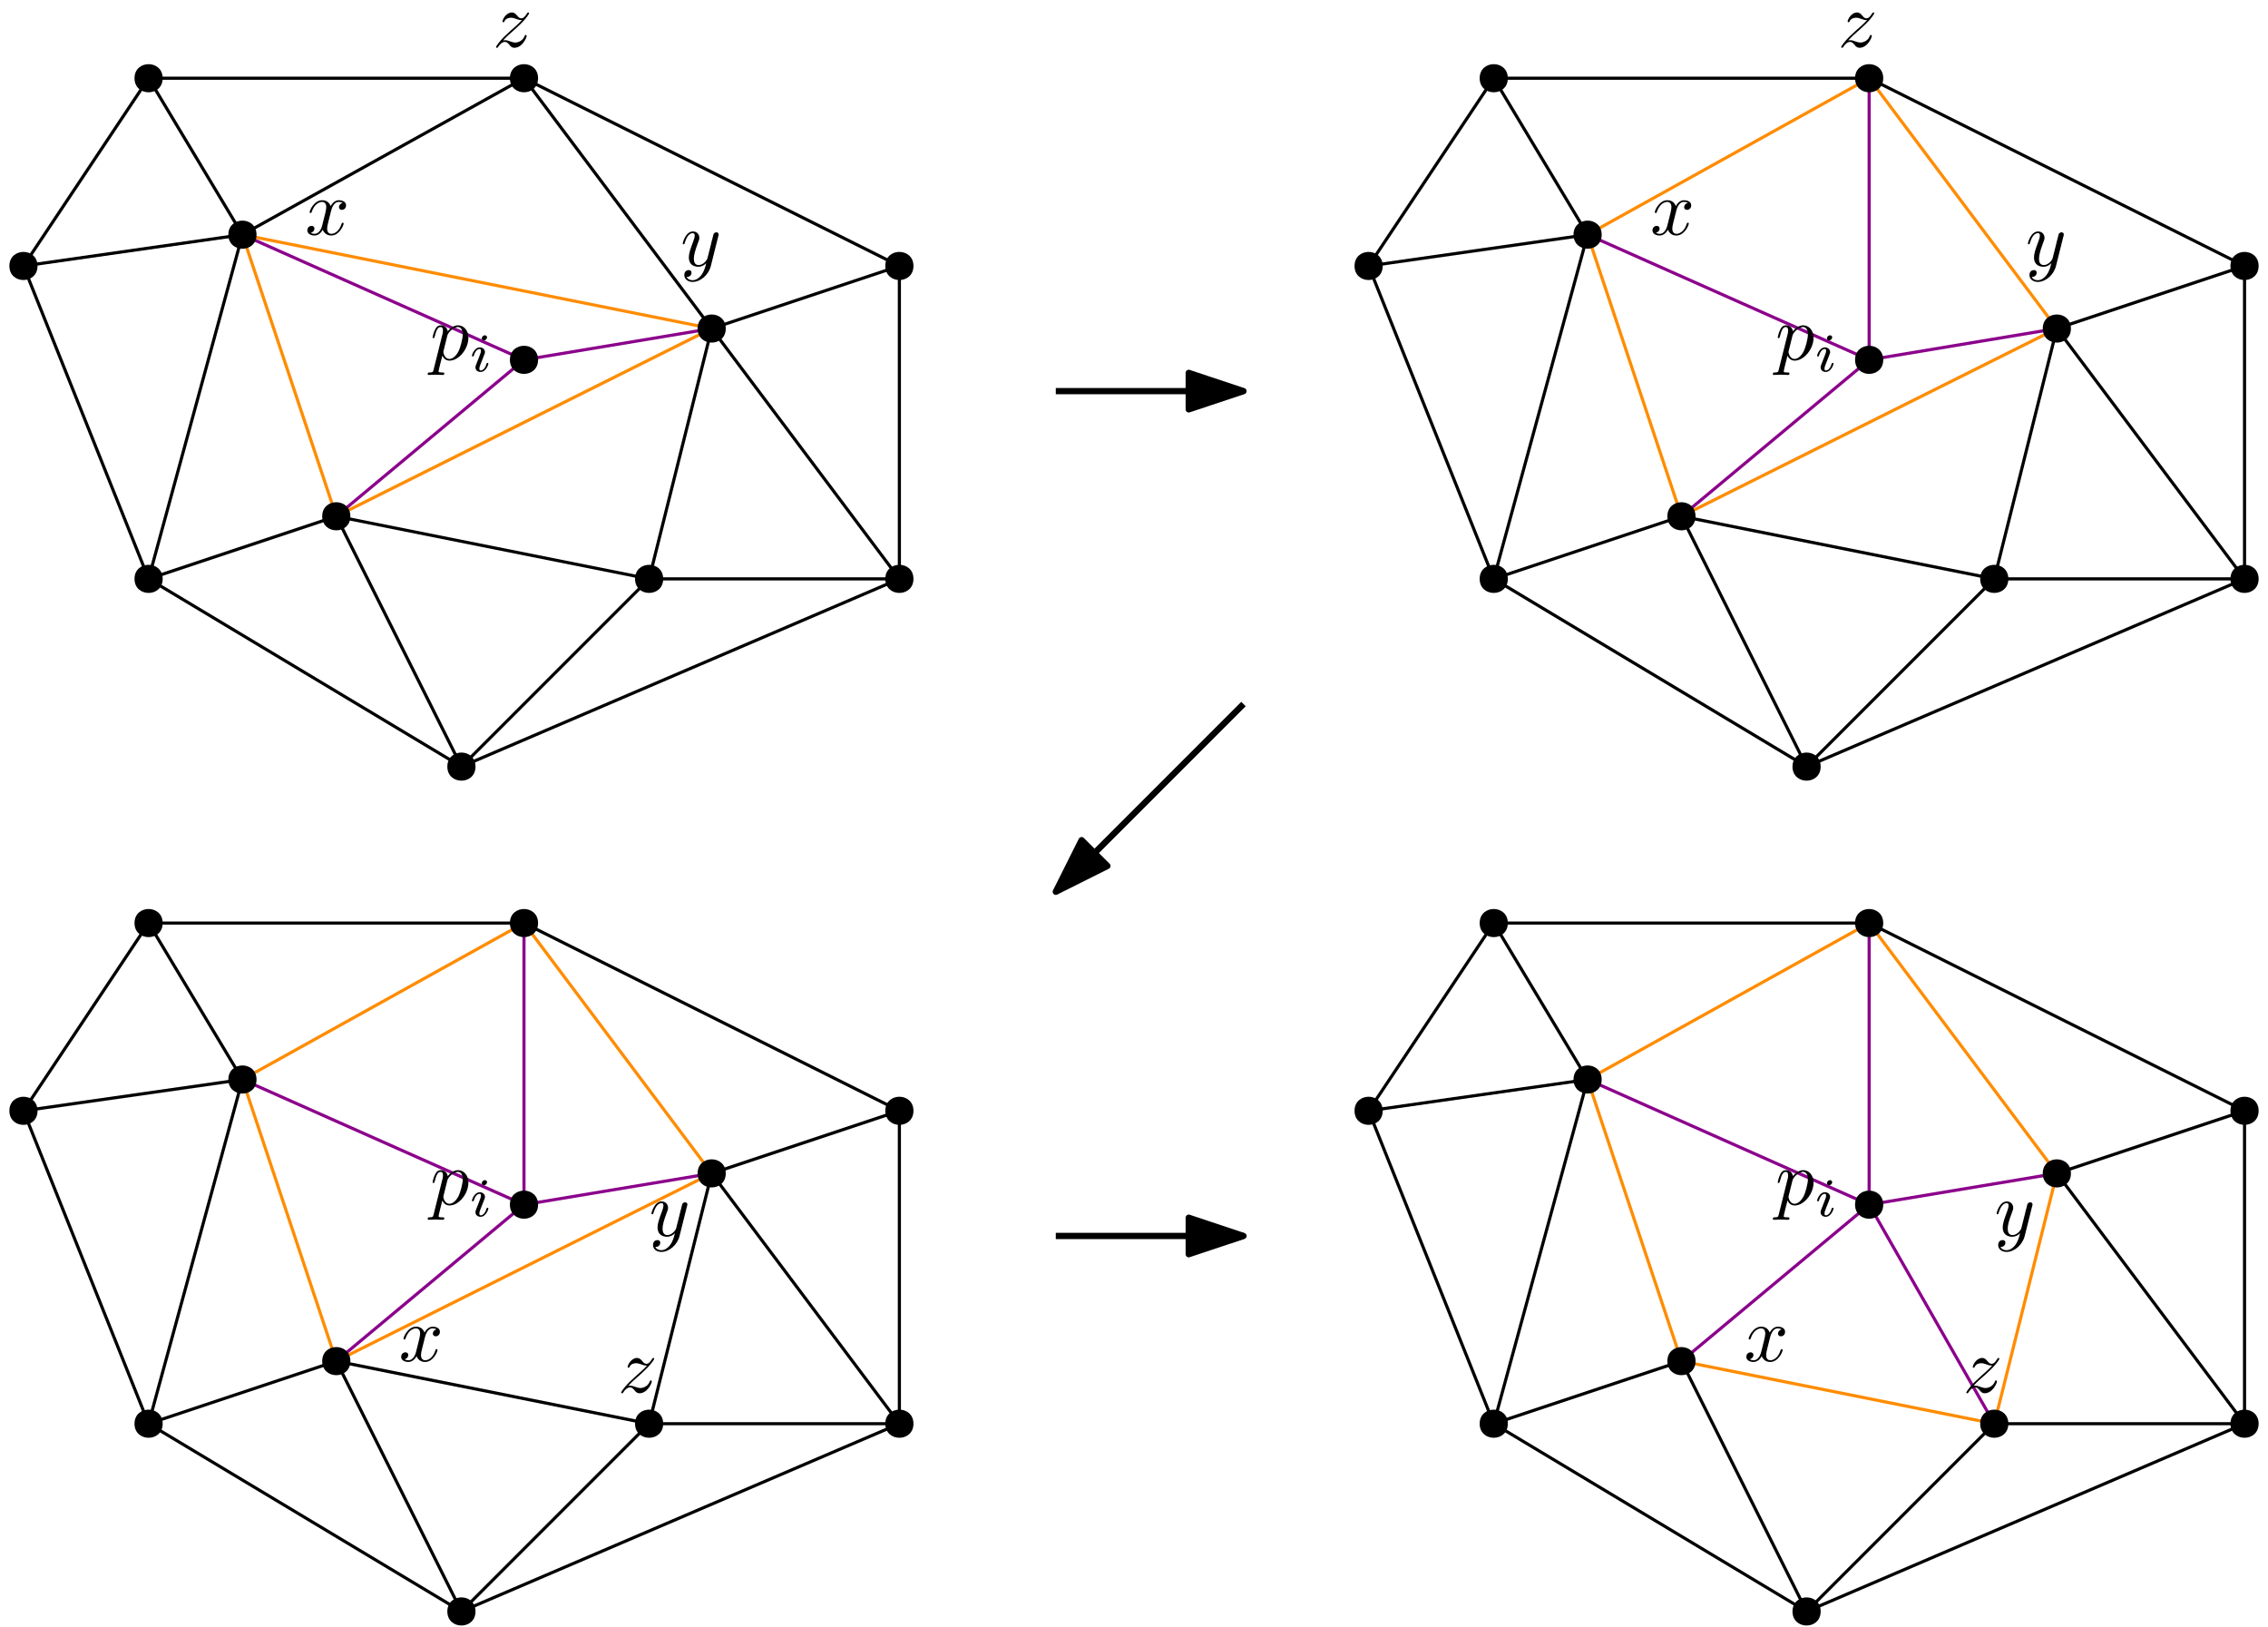 <?xml version="1.0" encoding="UTF-8"?>
<svg xmlns="http://www.w3.org/2000/svg" xmlns:xlink="http://www.w3.org/1999/xlink" width="290pt" height="208pt" viewBox="0 0 290 208" version="1.1">
<defs>
<g>
<symbol overflow="visible" id="glyph0-0">
<path style="stroke:none;" d=""/>
</symbol>
<symbol overflow="visible" id="glyph0-1">
<path style="stroke:none;" d="M 0.453 1.219 C 0.375 1.562 0.344 1.625 -0.094 1.625 C -0.203 1.625 -0.312 1.625 -0.312 1.812 C -0.312 1.891 -0.266 1.938 -0.188 1.938 C 0.078 1.938 0.375 1.906 0.641 1.906 C 0.984 1.906 1.312 1.938 1.641 1.938 C 1.688 1.938 1.812 1.938 1.812 1.734 C 1.812 1.625 1.719 1.625 1.578 1.625 C 1.078 1.625 1.078 1.562 1.078 1.469 C 1.078 1.344 1.5 -0.281 1.562 -0.531 C 1.688 -0.234 1.969 0.109 2.484 0.109 C 3.641 0.109 4.891 -1.344 4.891 -2.812 C 4.891 -3.75 4.312 -4.406 3.562 -4.406 C 3.062 -4.406 2.578 -4.047 2.25 -3.656 C 2.156 -4.203 1.719 -4.406 1.359 -4.406 C 0.891 -4.406 0.703 -4.016 0.625 -3.844 C 0.438 -3.5 0.312 -2.906 0.312 -2.875 C 0.312 -2.766 0.406 -2.766 0.422 -2.766 C 0.531 -2.766 0.531 -2.781 0.594 -3 C 0.766 -3.703 0.969 -4.188 1.328 -4.188 C 1.5 -4.188 1.641 -4.109 1.641 -3.734 C 1.641 -3.5 1.609 -3.391 1.562 -3.219 Z M 2.203 -3.109 C 2.266 -3.375 2.547 -3.656 2.719 -3.812 C 3.078 -4.109 3.359 -4.188 3.531 -4.188 C 3.922 -4.188 4.172 -3.844 4.172 -3.25 C 4.172 -2.656 3.844 -1.516 3.656 -1.141 C 3.312 -0.438 2.844 -0.109 2.469 -0.109 C 1.812 -0.109 1.688 -0.938 1.688 -1 C 1.688 -1.016 1.688 -1.031 1.719 -1.156 Z M 2.203 -3.109 "/>
</symbol>
<symbol overflow="visible" id="glyph0-2">
<path style="stroke:none;" d="M 4.844 -3.797 C 4.891 -3.938 4.891 -3.953 4.891 -4.031 C 4.891 -4.203 4.75 -4.297 4.594 -4.297 C 4.5 -4.297 4.344 -4.234 4.25 -4.094 C 4.234 -4.031 4.141 -3.734 4.109 -3.547 C 4.031 -3.297 3.969 -3.016 3.906 -2.75 L 3.453 -0.953 C 3.422 -0.812 2.984 -0.109 2.328 -0.109 C 1.828 -0.109 1.719 -0.547 1.719 -0.922 C 1.719 -1.375 1.891 -2 2.219 -2.875 C 2.375 -3.281 2.422 -3.391 2.422 -3.594 C 2.422 -4.031 2.109 -4.406 1.609 -4.406 C 0.656 -4.406 0.297 -2.953 0.297 -2.875 C 0.297 -2.766 0.391 -2.766 0.406 -2.766 C 0.516 -2.766 0.516 -2.797 0.562 -2.953 C 0.844 -3.891 1.234 -4.188 1.578 -4.188 C 1.656 -4.188 1.828 -4.188 1.828 -3.875 C 1.828 -3.625 1.719 -3.359 1.656 -3.172 C 1.25 -2.109 1.078 -1.547 1.078 -1.078 C 1.078 -0.188 1.703 0.109 2.297 0.109 C 2.688 0.109 3.016 -0.062 3.297 -0.344 C 3.172 0.172 3.047 0.672 2.656 1.203 C 2.391 1.531 2.016 1.828 1.562 1.828 C 1.422 1.828 0.969 1.797 0.797 1.406 C 0.953 1.406 1.094 1.406 1.219 1.281 C 1.328 1.203 1.422 1.062 1.422 0.875 C 1.422 0.562 1.156 0.531 1.062 0.531 C 0.828 0.531 0.5 0.688 0.5 1.172 C 0.5 1.672 0.938 2.047 1.562 2.047 C 2.578 2.047 3.609 1.141 3.891 0.016 Z M 4.844 -3.797 "/>
</symbol>
<symbol overflow="visible" id="glyph1-0">
<path style="stroke:none;" d=""/>
</symbol>
<symbol overflow="visible" id="glyph1-1">
<path style="stroke:none;" d="M 2.266 -4.359 C 2.266 -4.469 2.172 -4.625 1.984 -4.625 C 1.797 -4.625 1.594 -4.438 1.594 -4.234 C 1.594 -4.125 1.672 -3.969 1.875 -3.969 C 2.062 -3.969 2.266 -4.172 2.266 -4.359 Z M 0.844 -0.812 C 0.812 -0.719 0.781 -0.641 0.781 -0.516 C 0.781 -0.188 1.047 0.062 1.438 0.062 C 2.125 0.062 2.438 -0.891 2.438 -1 C 2.438 -1.094 2.344 -1.094 2.328 -1.094 C 2.234 -1.094 2.219 -1.047 2.188 -0.969 C 2.031 -0.406 1.734 -0.125 1.453 -0.125 C 1.312 -0.125 1.281 -0.219 1.281 -0.375 C 1.281 -0.531 1.328 -0.656 1.391 -0.812 C 1.469 -1 1.547 -1.188 1.609 -1.375 C 1.672 -1.547 1.938 -2.172 1.953 -2.266 C 1.984 -2.328 2 -2.406 2 -2.484 C 2 -2.812 1.719 -3.078 1.344 -3.078 C 0.641 -3.078 0.328 -2.125 0.328 -2 C 0.328 -1.922 0.422 -1.922 0.453 -1.922 C 0.547 -1.922 0.547 -1.953 0.578 -2.031 C 0.75 -2.625 1.062 -2.875 1.312 -2.875 C 1.422 -2.875 1.484 -2.828 1.484 -2.641 C 1.484 -2.469 1.453 -2.375 1.281 -1.938 Z M 0.844 -0.812 "/>
</symbol>
<symbol overflow="visible" id="glyph2-0">
<path style="stroke:none;" d=""/>
</symbol>
<symbol overflow="visible" id="glyph2-1">
<path style="stroke:none;" d="M 3.328 -3.016 C 3.391 -3.266 3.625 -4.188 4.312 -4.188 C 4.359 -4.188 4.609 -4.188 4.812 -4.062 C 4.531 -4 4.344 -3.766 4.344 -3.516 C 4.344 -3.359 4.453 -3.172 4.719 -3.172 C 4.938 -3.172 5.25 -3.344 5.25 -3.75 C 5.25 -4.266 4.672 -4.406 4.328 -4.406 C 3.75 -4.406 3.406 -3.875 3.281 -3.656 C 3.031 -4.312 2.5 -4.406 2.203 -4.406 C 1.172 -4.406 0.594 -3.125 0.594 -2.875 C 0.594 -2.766 0.703 -2.766 0.719 -2.766 C 0.797 -2.766 0.828 -2.797 0.844 -2.875 C 1.188 -3.938 1.844 -4.188 2.188 -4.188 C 2.375 -4.188 2.719 -4.094 2.719 -3.516 C 2.719 -3.203 2.547 -2.547 2.188 -1.141 C 2.031 -0.531 1.672 -0.109 1.234 -0.109 C 1.172 -0.109 0.953 -0.109 0.734 -0.234 C 0.984 -0.297 1.203 -0.5 1.203 -0.781 C 1.203 -1.047 0.984 -1.125 0.844 -1.125 C 0.531 -1.125 0.297 -0.875 0.297 -0.547 C 0.297 -0.094 0.781 0.109 1.219 0.109 C 1.891 0.109 2.25 -0.594 2.266 -0.641 C 2.391 -0.281 2.75 0.109 3.344 0.109 C 4.375 0.109 4.938 -1.172 4.938 -1.422 C 4.938 -1.531 4.859 -1.531 4.828 -1.531 C 4.734 -1.531 4.719 -1.484 4.688 -1.422 C 4.359 -0.344 3.688 -0.109 3.375 -0.109 C 2.984 -0.109 2.828 -0.422 2.828 -0.766 C 2.828 -0.984 2.875 -1.203 2.984 -1.641 Z M 3.328 -3.016 "/>
</symbol>
<symbol overflow="visible" id="glyph2-2">
<path style="stroke:none;" d="M 1.328 -0.828 C 1.859 -1.406 2.156 -1.656 2.516 -1.969 C 2.516 -1.969 3.125 -2.5 3.484 -2.859 C 4.438 -3.781 4.656 -4.266 4.656 -4.312 C 4.656 -4.406 4.562 -4.406 4.547 -4.406 C 4.469 -4.406 4.453 -4.391 4.391 -4.297 C 4.094 -3.812 3.891 -3.656 3.656 -3.656 C 3.406 -3.656 3.297 -3.812 3.141 -3.984 C 2.953 -4.203 2.781 -4.406 2.453 -4.406 C 1.703 -4.406 1.25 -3.484 1.25 -3.266 C 1.25 -3.219 1.281 -3.156 1.359 -3.156 C 1.453 -3.156 1.469 -3.203 1.5 -3.266 C 1.688 -3.734 2.266 -3.734 2.344 -3.734 C 2.547 -3.734 2.734 -3.672 2.969 -3.594 C 3.375 -3.438 3.484 -3.438 3.734 -3.438 C 3.375 -3.016 2.547 -2.297 2.359 -2.141 L 1.453 -1.297 C 0.781 -0.625 0.422 -0.062 0.422 0.016 C 0.422 0.109 0.531 0.109 0.547 0.109 C 0.625 0.109 0.641 0.094 0.703 -0.016 C 0.938 -0.375 1.234 -0.641 1.562 -0.641 C 1.781 -0.641 1.891 -0.547 2.141 -0.266 C 2.297 -0.047 2.484 0.109 2.766 0.109 C 3.766 0.109 4.344 -1.156 4.344 -1.422 C 4.344 -1.469 4.297 -1.531 4.219 -1.531 C 4.125 -1.531 4.109 -1.469 4.078 -1.391 C 3.844 -0.75 3.203 -0.562 2.875 -0.562 C 2.688 -0.562 2.5 -0.625 2.297 -0.688 C 1.953 -0.812 1.797 -0.859 1.594 -0.859 C 1.578 -0.859 1.422 -0.859 1.328 -0.828 Z M 1.328 -0.828 "/>
</symbol>
</g>
</defs>
<g id="surface297">
<path style=" stroke:none;fill-rule:evenodd;fill:rgb(0%,0%,0%);fill-opacity:1;" d="M 60.801 98 C 60.801 95.602 57.199 95.602 57.199 98 C 57.199 100.398 60.801 100.398 60.801 98 Z M 60.801 98 "/>
<path style="fill:none;stroke-width:0.8;stroke-linecap:butt;stroke-linejoin:round;stroke:rgb(0%,0%,0%);stroke-opacity:1;stroke-miterlimit:10;" d="M 172 772 L 196 772 " transform="matrix(1,0,0,-1,-37,822)"/>
<path style="fill-rule:evenodd;fill:rgb(0%,0%,0%);fill-opacity:1;stroke-width:0.8;stroke-linecap:butt;stroke-linejoin:round;stroke:rgb(0%,0%,0%);stroke-opacity:1;stroke-miterlimit:10;" d="M 196 772 L 189 774.332 L 189 769.668 Z M 196 772 " transform="matrix(1,0,0,-1,-37,822)"/>
<path style="fill:none;stroke-width:0.4;stroke-linecap:butt;stroke-linejoin:round;stroke:rgb(100%,54.9%,0%);stroke-opacity:1;stroke-miterlimit:10;" d="M 68 792 L 80 756 " transform="matrix(1,0,0,-1,-37,822)"/>
<path style="fill:none;stroke-width:0.4;stroke-linecap:butt;stroke-linejoin:round;stroke:rgb(100%,54.9%,0%);stroke-opacity:1;stroke-miterlimit:10;" d="M 80 756 L 128 780 " transform="matrix(1,0,0,-1,-37,822)"/>
<path style="fill:none;stroke-width:0.4;stroke-linecap:butt;stroke-linejoin:round;stroke:rgb(100%,54.9%,0%);stroke-opacity:1;stroke-miterlimit:10;" d="M 68 792 L 128 780 " transform="matrix(1,0,0,-1,-37,822)"/>
<path style="fill:none;stroke-width:0.4;stroke-linecap:butt;stroke-linejoin:round;stroke:rgb(54.5%,0%,54.5%);stroke-opacity:1;stroke-miterlimit:10;" d="M 104 776 L 128 780 " transform="matrix(1,0,0,-1,-37,822)"/>
<path style="fill:none;stroke-width:0.4;stroke-linecap:butt;stroke-linejoin:round;stroke:rgb(54.5%,0%,54.5%);stroke-opacity:1;stroke-miterlimit:10;" d="M 104 776 L 80 756 " transform="matrix(1,0,0,-1,-37,822)"/>
<path style="fill:none;stroke-width:0.4;stroke-linecap:butt;stroke-linejoin:round;stroke:rgb(54.5%,0%,54.5%);stroke-opacity:1;stroke-miterlimit:10;" d="M 104 776 L 68 792 " transform="matrix(1,0,0,-1,-37,822)"/>
<path style=" stroke:none;fill-rule:evenodd;fill:rgb(0%,0%,0%);fill-opacity:1;" d="M 4.801 34 C 4.801 31.602 1.199 31.602 1.199 34 C 1.199 36.398 4.801 36.398 4.801 34 Z M 4.801 34 "/>
<path style=" stroke:none;fill-rule:evenodd;fill:rgb(0%,0%,0%);fill-opacity:1;" d="M 44.801 66 C 44.801 63.602 41.199 63.602 41.199 66 C 41.199 68.398 44.801 68.398 44.801 66 Z M 44.801 66 "/>
<path style=" stroke:none;fill-rule:evenodd;fill:rgb(0%,0%,0%);fill-opacity:1;" d="M 32.801 30 C 32.801 27.602 29.199 27.602 29.199 30 C 29.199 32.398 32.801 32.398 32.801 30 Z M 32.801 30 "/>
<path style=" stroke:none;fill-rule:evenodd;fill:rgb(0%,0%,0%);fill-opacity:1;" d="M 20.801 10 C 20.801 7.602 17.199 7.602 17.199 10 C 17.199 12.398 20.801 12.398 20.801 10 Z M 20.801 10 "/>
<path style=" stroke:none;fill-rule:evenodd;fill:rgb(0%,0%,0%);fill-opacity:1;" d="M 68.801 10 C 68.801 7.602 65.199 7.602 65.199 10 C 65.199 12.398 68.801 12.398 68.801 10 Z M 68.801 10 "/>
<path style=" stroke:none;fill-rule:evenodd;fill:rgb(0%,0%,0%);fill-opacity:1;" d="M 92.801 42 C 92.801 39.602 89.199 39.602 89.199 42 C 89.199 44.398 92.801 44.398 92.801 42 Z M 92.801 42 "/>
<path style=" stroke:none;fill-rule:evenodd;fill:rgb(0%,0%,0%);fill-opacity:1;" d="M 116.801 74 C 116.801 71.602 113.199 71.602 113.199 74 C 113.199 76.398 116.801 76.398 116.801 74 Z M 116.801 74 "/>
<path style=" stroke:none;fill-rule:evenodd;fill:rgb(0%,0%,0%);fill-opacity:1;" d="M 116.801 34 C 116.801 31.602 113.199 31.602 113.199 34 C 113.199 36.398 116.801 36.398 116.801 34 Z M 116.801 34 "/>
<path style=" stroke:none;fill-rule:evenodd;fill:rgb(0%,0%,0%);fill-opacity:1;" d="M 20.801 74 C 20.801 71.602 17.199 71.602 17.199 74 C 17.199 76.398 20.801 76.398 20.801 74 Z M 20.801 74 "/>
<path style=" stroke:none;fill-rule:evenodd;fill:rgb(0%,0%,0%);fill-opacity:1;" d="M 84.801 74 C 84.801 71.602 81.199 71.602 81.199 74 C 81.199 76.398 84.801 76.398 84.801 74 Z M 84.801 74 "/>
<path style="fill:none;stroke-width:0.4;stroke-linecap:butt;stroke-linejoin:round;stroke:rgb(0%,0%,0%);stroke-opacity:1;stroke-miterlimit:10;" d="M 40 788 L 56 812 L 104 812 L 152 788 L 152 748 L 96 724 L 56 748 Z M 40 788 " transform="matrix(1,0,0,-1,-37,822)"/>
<path style="fill:none;stroke-width:0.4;stroke-linecap:butt;stroke-linejoin:round;stroke:rgb(0%,0%,0%);stroke-opacity:1;stroke-miterlimit:10;" d="M 56 812 L 68 792 " transform="matrix(1,0,0,-1,-37,822)"/>
<path style="fill:none;stroke-width:0.4;stroke-linecap:butt;stroke-linejoin:round;stroke:rgb(0%,0%,0%);stroke-opacity:1;stroke-miterlimit:10;" d="M 68 792 L 40 788 " transform="matrix(1,0,0,-1,-37,822)"/>
<path style="fill:none;stroke-width:0.4;stroke-linecap:butt;stroke-linejoin:round;stroke:rgb(0%,0%,0%);stroke-opacity:1;stroke-miterlimit:10;" d="M 68 792 L 104 812 " transform="matrix(1,0,0,-1,-37,822)"/>
<path style="fill:none;stroke-width:0.4;stroke-linecap:butt;stroke-linejoin:round;stroke:rgb(0%,0%,0%);stroke-opacity:1;stroke-miterlimit:10;" d="M 104 812 L 128 780 " transform="matrix(1,0,0,-1,-37,822)"/>
<path style="fill:none;stroke-width:0.4;stroke-linecap:butt;stroke-linejoin:round;stroke:rgb(0%,0%,0%);stroke-opacity:1;stroke-miterlimit:10;" d="M 128 780 L 152 788 " transform="matrix(1,0,0,-1,-37,822)"/>
<path style="fill:none;stroke-width:0.4;stroke-linecap:butt;stroke-linejoin:round;stroke:rgb(0%,0%,0%);stroke-opacity:1;stroke-miterlimit:10;" d="M 56 748 L 80 756 " transform="matrix(1,0,0,-1,-37,822)"/>
<path style="fill:none;stroke-width:0.4;stroke-linecap:butt;stroke-linejoin:round;stroke:rgb(0%,0%,0%);stroke-opacity:1;stroke-miterlimit:10;" d="M 80 756 L 96 724 " transform="matrix(1,0,0,-1,-37,822)"/>
<path style="fill:none;stroke-width:0.4;stroke-linecap:butt;stroke-linejoin:round;stroke:rgb(0%,0%,0%);stroke-opacity:1;stroke-miterlimit:10;" d="M 96 724 L 120 748 " transform="matrix(1,0,0,-1,-37,822)"/>
<path style="fill:none;stroke-width:0.4;stroke-linecap:butt;stroke-linejoin:round;stroke:rgb(0%,0%,0%);stroke-opacity:1;stroke-miterlimit:10;" d="M 120 748 L 152 748 " transform="matrix(1,0,0,-1,-37,822)"/>
<path style="fill:none;stroke-width:0.4;stroke-linecap:butt;stroke-linejoin:round;stroke:rgb(0%,0%,0%);stroke-opacity:1;stroke-miterlimit:10;" d="M 80 756 L 120 748 " transform="matrix(1,0,0,-1,-37,822)"/>
<path style="fill:none;stroke-width:0.4;stroke-linecap:butt;stroke-linejoin:round;stroke:rgb(0%,0%,0%);stroke-opacity:1;stroke-miterlimit:10;" d="M 128 780 L 120 748 " transform="matrix(1,0,0,-1,-37,822)"/>
<path style="fill:none;stroke-width:0.4;stroke-linecap:butt;stroke-linejoin:round;stroke:rgb(0%,0%,0%);stroke-opacity:1;stroke-miterlimit:10;" d="M 128 780 L 152 748 " transform="matrix(1,0,0,-1,-37,822)"/>
<path style="fill:none;stroke-width:0.4;stroke-linecap:butt;stroke-linejoin:round;stroke:rgb(0%,0%,0%);stroke-opacity:1;stroke-miterlimit:10;" d="M 68 792 L 56 748 " transform="matrix(1,0,0,-1,-37,822)"/>
<path style=" stroke:none;fill-rule:evenodd;fill:rgb(0%,0%,0%);fill-opacity:1;" d="M 68.801 46 C 68.801 43.602 65.199 43.602 65.199 46 C 65.199 48.398 68.801 48.398 68.801 46 Z M 68.801 46 "/>
<g style="fill:rgb(0%,0%,0%);fill-opacity:1;">
  <use xlink:href="#glyph0-1" x="55" y="45.993"/>
</g>
<g style="fill:rgb(0%,0%,0%);fill-opacity:1;">
  <use xlink:href="#glyph1-1" x="60.012" y="47.487"/>
</g>
<path style="fill:none;stroke-width:0.4;stroke-linecap:butt;stroke-linejoin:round;stroke:rgb(54.5%,0%,54.5%);stroke-opacity:1;stroke-miterlimit:10;" d="M 276 776 L 276 812 " transform="matrix(1,0,0,-1,-37,822)"/>
<path style="fill:none;stroke-width:0.4;stroke-linecap:butt;stroke-linejoin:round;stroke:rgb(100%,54.9%,0%);stroke-opacity:1;stroke-miterlimit:10;" d="M 240 792 L 276 812 " transform="matrix(1,0,0,-1,-37,822)"/>
<path style="fill:none;stroke-width:0.4;stroke-linecap:butt;stroke-linejoin:round;stroke:rgb(100%,54.9%,0%);stroke-opacity:1;stroke-miterlimit:10;" d="M 276 812 L 300 780 " transform="matrix(1,0,0,-1,-37,822)"/>
<path style="fill:none;stroke-width:0.4;stroke-linecap:butt;stroke-linejoin:round;stroke:rgb(100%,54.9%,0%);stroke-opacity:1;stroke-miterlimit:10;" d="M 240 792 L 252 756 " transform="matrix(1,0,0,-1,-37,822)"/>
<path style="fill:none;stroke-width:0.4;stroke-linecap:butt;stroke-linejoin:round;stroke:rgb(100%,54.9%,0%);stroke-opacity:1;stroke-miterlimit:10;" d="M 252 756 L 300 780 " transform="matrix(1,0,0,-1,-37,822)"/>
<path style="fill:none;stroke-width:0.4;stroke-linecap:butt;stroke-linejoin:round;stroke:rgb(54.5%,0%,54.5%);stroke-opacity:1;stroke-miterlimit:10;" d="M 276 776 L 300 780 " transform="matrix(1,0,0,-1,-37,822)"/>
<path style="fill:none;stroke-width:0.4;stroke-linecap:butt;stroke-linejoin:round;stroke:rgb(54.5%,0%,54.5%);stroke-opacity:1;stroke-miterlimit:10;" d="M 276 776 L 252 756 " transform="matrix(1,0,0,-1,-37,822)"/>
<path style="fill:none;stroke-width:0.4;stroke-linecap:butt;stroke-linejoin:round;stroke:rgb(54.5%,0%,54.5%);stroke-opacity:1;stroke-miterlimit:10;" d="M 276 776 L 240 792 " transform="matrix(1,0,0,-1,-37,822)"/>
<path style=" stroke:none;fill-rule:evenodd;fill:rgb(0%,0%,0%);fill-opacity:1;" d="M 176.801 34 C 176.801 31.602 173.199 31.602 173.199 34 C 173.199 36.398 176.801 36.398 176.801 34 Z M 176.801 34 "/>
<path style=" stroke:none;fill-rule:evenodd;fill:rgb(0%,0%,0%);fill-opacity:1;" d="M 216.801 66 C 216.801 63.602 213.199 63.602 213.199 66 C 213.199 68.398 216.801 68.398 216.801 66 Z M 216.801 66 "/>
<path style=" stroke:none;fill-rule:evenodd;fill:rgb(0%,0%,0%);fill-opacity:1;" d="M 204.801 30 C 204.801 27.602 201.199 27.602 201.199 30 C 201.199 32.398 204.801 32.398 204.801 30 Z M 204.801 30 "/>
<path style=" stroke:none;fill-rule:evenodd;fill:rgb(0%,0%,0%);fill-opacity:1;" d="M 192.801 10 C 192.801 7.602 189.199 7.602 189.199 10 C 189.199 12.398 192.801 12.398 192.801 10 Z M 192.801 10 "/>
<path style=" stroke:none;fill-rule:evenodd;fill:rgb(0%,0%,0%);fill-opacity:1;" d="M 240.801 10 C 240.801 7.602 237.199 7.602 237.199 10 C 237.199 12.398 240.801 12.398 240.801 10 Z M 240.801 10 "/>
<path style=" stroke:none;fill-rule:evenodd;fill:rgb(0%,0%,0%);fill-opacity:1;" d="M 264.801 42 C 264.801 39.602 261.199 39.602 261.199 42 C 261.199 44.398 264.801 44.398 264.801 42 Z M 264.801 42 "/>
<path style=" stroke:none;fill-rule:evenodd;fill:rgb(0%,0%,0%);fill-opacity:1;" d="M 288.801 74 C 288.801 71.602 285.199 71.602 285.199 74 C 285.199 76.398 288.801 76.398 288.801 74 Z M 288.801 74 "/>
<path style=" stroke:none;fill-rule:evenodd;fill:rgb(0%,0%,0%);fill-opacity:1;" d="M 288.801 34 C 288.801 31.602 285.199 31.602 285.199 34 C 285.199 36.398 288.801 36.398 288.801 34 Z M 288.801 34 "/>
<path style=" stroke:none;fill-rule:evenodd;fill:rgb(0%,0%,0%);fill-opacity:1;" d="M 192.801 74 C 192.801 71.602 189.199 71.602 189.199 74 C 189.199 76.398 192.801 76.398 192.801 74 Z M 192.801 74 "/>
<path style=" stroke:none;fill-rule:evenodd;fill:rgb(0%,0%,0%);fill-opacity:1;" d="M 256.801 74 C 256.801 71.602 253.199 71.602 253.199 74 C 253.199 76.398 256.801 76.398 256.801 74 Z M 256.801 74 "/>
<path style="fill:none;stroke-width:0.4;stroke-linecap:butt;stroke-linejoin:round;stroke:rgb(0%,0%,0%);stroke-opacity:1;stroke-miterlimit:10;" d="M 212 788 L 228 812 L 276 812 L 324 788 L 324 748 L 268 724 L 228 748 Z M 212 788 " transform="matrix(1,0,0,-1,-37,822)"/>
<path style="fill:none;stroke-width:0.4;stroke-linecap:butt;stroke-linejoin:round;stroke:rgb(0%,0%,0%);stroke-opacity:1;stroke-miterlimit:10;" d="M 228 812 L 240 792 " transform="matrix(1,0,0,-1,-37,822)"/>
<path style="fill:none;stroke-width:0.4;stroke-linecap:butt;stroke-linejoin:round;stroke:rgb(0%,0%,0%);stroke-opacity:1;stroke-miterlimit:10;" d="M 240 792 L 212 788 " transform="matrix(1,0,0,-1,-37,822)"/>
<path style="fill:none;stroke-width:0.4;stroke-linecap:butt;stroke-linejoin:round;stroke:rgb(0%,0%,0%);stroke-opacity:1;stroke-miterlimit:10;" d="M 300 780 L 324 788 " transform="matrix(1,0,0,-1,-37,822)"/>
<path style="fill:none;stroke-width:0.4;stroke-linecap:butt;stroke-linejoin:round;stroke:rgb(0%,0%,0%);stroke-opacity:1;stroke-miterlimit:10;" d="M 228 748 L 252 756 " transform="matrix(1,0,0,-1,-37,822)"/>
<path style="fill:none;stroke-width:0.4;stroke-linecap:butt;stroke-linejoin:round;stroke:rgb(0%,0%,0%);stroke-opacity:1;stroke-miterlimit:10;" d="M 252 756 L 268 724 " transform="matrix(1,0,0,-1,-37,822)"/>
<path style="fill:none;stroke-width:0.4;stroke-linecap:butt;stroke-linejoin:round;stroke:rgb(0%,0%,0%);stroke-opacity:1;stroke-miterlimit:10;" d="M 268 724 L 292 748 " transform="matrix(1,0,0,-1,-37,822)"/>
<path style="fill:none;stroke-width:0.4;stroke-linecap:butt;stroke-linejoin:round;stroke:rgb(0%,0%,0%);stroke-opacity:1;stroke-miterlimit:10;" d="M 292 748 L 324 748 " transform="matrix(1,0,0,-1,-37,822)"/>
<path style="fill:none;stroke-width:0.4;stroke-linecap:butt;stroke-linejoin:round;stroke:rgb(0%,0%,0%);stroke-opacity:1;stroke-miterlimit:10;" d="M 252 756 L 292 748 " transform="matrix(1,0,0,-1,-37,822)"/>
<path style="fill:none;stroke-width:0.4;stroke-linecap:butt;stroke-linejoin:round;stroke:rgb(0%,0%,0%);stroke-opacity:1;stroke-miterlimit:10;" d="M 300 780 L 292 748 " transform="matrix(1,0,0,-1,-37,822)"/>
<path style="fill:none;stroke-width:0.4;stroke-linecap:butt;stroke-linejoin:round;stroke:rgb(0%,0%,0%);stroke-opacity:1;stroke-miterlimit:10;" d="M 300 780 L 324 748 " transform="matrix(1,0,0,-1,-37,822)"/>
<path style="fill:none;stroke-width:0.4;stroke-linecap:butt;stroke-linejoin:round;stroke:rgb(0%,0%,0%);stroke-opacity:1;stroke-miterlimit:10;" d="M 240 792 L 228 748 " transform="matrix(1,0,0,-1,-37,822)"/>
<path style=" stroke:none;fill-rule:evenodd;fill:rgb(0%,0%,0%);fill-opacity:1;" d="M 240.801 46 C 240.801 43.602 237.199 43.602 237.199 46 C 237.199 48.398 240.801 48.398 240.801 46 Z M 240.801 46 "/>
<g style="fill:rgb(0%,0%,0%);fill-opacity:1;">
  <use xlink:href="#glyph0-1" x="227" y="45.993"/>
</g>
<g style="fill:rgb(0%,0%,0%);fill-opacity:1;">
  <use xlink:href="#glyph1-1" x="232.012" y="47.487"/>
</g>
<path style=" stroke:none;fill-rule:evenodd;fill:rgb(0%,0%,0%);fill-opacity:1;" d="M 232.801 98 C 232.801 95.602 229.199 95.602 229.199 98 C 229.199 100.398 232.801 100.398 232.801 98 Z M 232.801 98 "/>
<g style="fill:rgb(0%,0%,0%);fill-opacity:1;">
  <use xlink:href="#glyph2-1" x="39" y="30"/>
</g>
<g style="fill:rgb(0%,0%,0%);fill-opacity:1;">
  <use xlink:href="#glyph0-2" x="87" y="33.993"/>
</g>
<g style="fill:rgb(0%,0%,0%);fill-opacity:1;">
  <use xlink:href="#glyph2-2" x="63" y="6"/>
</g>
<path style="fill:none;stroke-width:0.8;stroke-linecap:butt;stroke-linejoin:round;stroke:rgb(0%,0%,0%);stroke-opacity:1;stroke-miterlimit:10;" d="M 172 664 L 196 664 " transform="matrix(1,0,0,-1,-37,822)"/>
<path style="fill-rule:evenodd;fill:rgb(0%,0%,0%);fill-opacity:1;stroke-width:0.8;stroke-linecap:butt;stroke-linejoin:round;stroke:rgb(0%,0%,0%);stroke-opacity:1;stroke-miterlimit:10;" d="M 196 664 L 189 666.332 L 189 661.668 Z M 196 664 " transform="matrix(1,0,0,-1,-37,822)"/>
<path style="fill:none;stroke-width:0.4;stroke-linecap:butt;stroke-linejoin:round;stroke:rgb(54.5%,0%,54.5%);stroke-opacity:1;stroke-miterlimit:10;" d="M 104 668 L 104 704 " transform="matrix(1,0,0,-1,-37,822)"/>
<path style="fill:none;stroke-width:0.4;stroke-linecap:butt;stroke-linejoin:round;stroke:rgb(100%,54.9%,0%);stroke-opacity:1;stroke-miterlimit:10;" d="M 68 684 L 104 704 " transform="matrix(1,0,0,-1,-37,822)"/>
<path style="fill:none;stroke-width:0.4;stroke-linecap:butt;stroke-linejoin:round;stroke:rgb(100%,54.9%,0%);stroke-opacity:1;stroke-miterlimit:10;" d="M 104 704 L 128 672 " transform="matrix(1,0,0,-1,-37,822)"/>
<path style="fill:none;stroke-width:0.4;stroke-linecap:butt;stroke-linejoin:round;stroke:rgb(100%,54.9%,0%);stroke-opacity:1;stroke-miterlimit:10;" d="M 68 684 L 80 648 " transform="matrix(1,0,0,-1,-37,822)"/>
<path style="fill:none;stroke-width:0.4;stroke-linecap:butt;stroke-linejoin:round;stroke:rgb(100%,54.9%,0%);stroke-opacity:1;stroke-miterlimit:10;" d="M 80 648 L 128 672 " transform="matrix(1,0,0,-1,-37,822)"/>
<path style="fill:none;stroke-width:0.4;stroke-linecap:butt;stroke-linejoin:round;stroke:rgb(54.5%,0%,54.5%);stroke-opacity:1;stroke-miterlimit:10;" d="M 104 668 L 128 672 " transform="matrix(1,0,0,-1,-37,822)"/>
<path style="fill:none;stroke-width:0.4;stroke-linecap:butt;stroke-linejoin:round;stroke:rgb(54.5%,0%,54.5%);stroke-opacity:1;stroke-miterlimit:10;" d="M 104 668 L 80 648 " transform="matrix(1,0,0,-1,-37,822)"/>
<path style="fill:none;stroke-width:0.4;stroke-linecap:butt;stroke-linejoin:round;stroke:rgb(54.5%,0%,54.5%);stroke-opacity:1;stroke-miterlimit:10;" d="M 104 668 L 68 684 " transform="matrix(1,0,0,-1,-37,822)"/>
<path style=" stroke:none;fill-rule:evenodd;fill:rgb(0%,0%,0%);fill-opacity:1;" d="M 4.801 142 C 4.801 139.602 1.199 139.602 1.199 142 C 1.199 144.398 4.801 144.398 4.801 142 Z M 4.801 142 "/>
<path style=" stroke:none;fill-rule:evenodd;fill:rgb(0%,0%,0%);fill-opacity:1;" d="M 44.801 174 C 44.801 171.602 41.199 171.602 41.199 174 C 41.199 176.398 44.801 176.398 44.801 174 Z M 44.801 174 "/>
<path style=" stroke:none;fill-rule:evenodd;fill:rgb(0%,0%,0%);fill-opacity:1;" d="M 32.801 138 C 32.801 135.602 29.199 135.602 29.199 138 C 29.199 140.398 32.801 140.398 32.801 138 Z M 32.801 138 "/>
<path style=" stroke:none;fill-rule:evenodd;fill:rgb(0%,0%,0%);fill-opacity:1;" d="M 20.801 118 C 20.801 115.602 17.199 115.602 17.199 118 C 17.199 120.398 20.801 120.398 20.801 118 Z M 20.801 118 "/>
<path style=" stroke:none;fill-rule:evenodd;fill:rgb(0%,0%,0%);fill-opacity:1;" d="M 68.801 118 C 68.801 115.602 65.199 115.602 65.199 118 C 65.199 120.398 68.801 120.398 68.801 118 Z M 68.801 118 "/>
<path style=" stroke:none;fill-rule:evenodd;fill:rgb(0%,0%,0%);fill-opacity:1;" d="M 92.801 150 C 92.801 147.602 89.199 147.602 89.199 150 C 89.199 152.398 92.801 152.398 92.801 150 Z M 92.801 150 "/>
<path style=" stroke:none;fill-rule:evenodd;fill:rgb(0%,0%,0%);fill-opacity:1;" d="M 116.801 182 C 116.801 179.602 113.199 179.602 113.199 182 C 113.199 184.398 116.801 184.398 116.801 182 Z M 116.801 182 "/>
<path style=" stroke:none;fill-rule:evenodd;fill:rgb(0%,0%,0%);fill-opacity:1;" d="M 116.801 142 C 116.801 139.602 113.199 139.602 113.199 142 C 113.199 144.398 116.801 144.398 116.801 142 Z M 116.801 142 "/>
<path style=" stroke:none;fill-rule:evenodd;fill:rgb(0%,0%,0%);fill-opacity:1;" d="M 20.801 182 C 20.801 179.602 17.199 179.602 17.199 182 C 17.199 184.398 20.801 184.398 20.801 182 Z M 20.801 182 "/>
<path style=" stroke:none;fill-rule:evenodd;fill:rgb(0%,0%,0%);fill-opacity:1;" d="M 84.801 182 C 84.801 179.602 81.199 179.602 81.199 182 C 81.199 184.398 84.801 184.398 84.801 182 Z M 84.801 182 "/>
<path style="fill:none;stroke-width:0.4;stroke-linecap:butt;stroke-linejoin:round;stroke:rgb(0%,0%,0%);stroke-opacity:1;stroke-miterlimit:10;" d="M 40 680 L 56 704 L 104 704 L 152 680 L 152 640 L 96 616 L 56 640 Z M 40 680 " transform="matrix(1,0,0,-1,-37,822)"/>
<path style="fill:none;stroke-width:0.4;stroke-linecap:butt;stroke-linejoin:round;stroke:rgb(0%,0%,0%);stroke-opacity:1;stroke-miterlimit:10;" d="M 56 704 L 68 684 " transform="matrix(1,0,0,-1,-37,822)"/>
<path style="fill:none;stroke-width:0.4;stroke-linecap:butt;stroke-linejoin:round;stroke:rgb(0%,0%,0%);stroke-opacity:1;stroke-miterlimit:10;" d="M 68 684 L 40 680 " transform="matrix(1,0,0,-1,-37,822)"/>
<path style="fill:none;stroke-width:0.4;stroke-linecap:butt;stroke-linejoin:round;stroke:rgb(0%,0%,0%);stroke-opacity:1;stroke-miterlimit:10;" d="M 128 672 L 152 680 " transform="matrix(1,0,0,-1,-37,822)"/>
<path style="fill:none;stroke-width:0.4;stroke-linecap:butt;stroke-linejoin:round;stroke:rgb(0%,0%,0%);stroke-opacity:1;stroke-miterlimit:10;" d="M 56 640 L 80 648 " transform="matrix(1,0,0,-1,-37,822)"/>
<path style="fill:none;stroke-width:0.4;stroke-linecap:butt;stroke-linejoin:round;stroke:rgb(0%,0%,0%);stroke-opacity:1;stroke-miterlimit:10;" d="M 80 648 L 96 616 " transform="matrix(1,0,0,-1,-37,822)"/>
<path style="fill:none;stroke-width:0.4;stroke-linecap:butt;stroke-linejoin:round;stroke:rgb(0%,0%,0%);stroke-opacity:1;stroke-miterlimit:10;" d="M 96 616 L 120 640 " transform="matrix(1,0,0,-1,-37,822)"/>
<path style="fill:none;stroke-width:0.4;stroke-linecap:butt;stroke-linejoin:round;stroke:rgb(0%,0%,0%);stroke-opacity:1;stroke-miterlimit:10;" d="M 120 640 L 152 640 " transform="matrix(1,0,0,-1,-37,822)"/>
<path style="fill:none;stroke-width:0.4;stroke-linecap:butt;stroke-linejoin:round;stroke:rgb(0%,0%,0%);stroke-opacity:1;stroke-miterlimit:10;" d="M 80 648 L 120 640 " transform="matrix(1,0,0,-1,-37,822)"/>
<path style="fill:none;stroke-width:0.4;stroke-linecap:butt;stroke-linejoin:round;stroke:rgb(0%,0%,0%);stroke-opacity:1;stroke-miterlimit:10;" d="M 128 672 L 120 640 " transform="matrix(1,0,0,-1,-37,822)"/>
<path style="fill:none;stroke-width:0.4;stroke-linecap:butt;stroke-linejoin:round;stroke:rgb(0%,0%,0%);stroke-opacity:1;stroke-miterlimit:10;" d="M 128 672 L 152 640 " transform="matrix(1,0,0,-1,-37,822)"/>
<path style="fill:none;stroke-width:0.4;stroke-linecap:butt;stroke-linejoin:round;stroke:rgb(0%,0%,0%);stroke-opacity:1;stroke-miterlimit:10;" d="M 68 684 L 56 640 " transform="matrix(1,0,0,-1,-37,822)"/>
<path style=" stroke:none;fill-rule:evenodd;fill:rgb(0%,0%,0%);fill-opacity:1;" d="M 68.801 154 C 68.801 151.602 65.199 151.602 65.199 154 C 65.199 156.398 68.801 156.398 68.801 154 Z M 68.801 154 "/>
<g style="fill:rgb(0%,0%,0%);fill-opacity:1;">
  <use xlink:href="#glyph0-1" x="55" y="153.993"/>
</g>
<g style="fill:rgb(0%,0%,0%);fill-opacity:1;">
  <use xlink:href="#glyph1-1" x="60.012" y="155.487"/>
</g>
<path style=" stroke:none;fill-rule:evenodd;fill:rgb(0%,0%,0%);fill-opacity:1;" d="M 60.801 206 C 60.801 203.602 57.199 203.602 57.199 206 C 57.199 208.398 60.801 208.398 60.801 206 Z M 60.801 206 "/>
<path style="fill:none;stroke-width:0.4;stroke-linecap:butt;stroke-linejoin:round;stroke:rgb(100%,54.9%,0%);stroke-opacity:1;stroke-miterlimit:10;" d="M 252 648 L 292 640 " transform="matrix(1,0,0,-1,-37,822)"/>
<path style="fill:none;stroke-width:0.4;stroke-linecap:butt;stroke-linejoin:round;stroke:rgb(100%,54.9%,0%);stroke-opacity:1;stroke-miterlimit:10;" d="M 300 672 L 292 640 " transform="matrix(1,0,0,-1,-37,822)"/>
<path style="fill:none;stroke-width:0.4;stroke-linecap:butt;stroke-linejoin:round;stroke:rgb(54.5%,0%,54.5%);stroke-opacity:1;stroke-miterlimit:10;" d="M 276 668 L 292 640 " transform="matrix(1,0,0,-1,-37,822)"/>
<path style="fill:none;stroke-width:0.4;stroke-linecap:butt;stroke-linejoin:round;stroke:rgb(54.5%,0%,54.5%);stroke-opacity:1;stroke-miterlimit:10;" d="M 276 668 L 276 704 " transform="matrix(1,0,0,-1,-37,822)"/>
<path style="fill:none;stroke-width:0.4;stroke-linecap:butt;stroke-linejoin:round;stroke:rgb(100%,54.9%,0%);stroke-opacity:1;stroke-miterlimit:10;" d="M 240 684 L 276 704 " transform="matrix(1,0,0,-1,-37,822)"/>
<path style="fill:none;stroke-width:0.4;stroke-linecap:butt;stroke-linejoin:round;stroke:rgb(100%,54.9%,0%);stroke-opacity:1;stroke-miterlimit:10;" d="M 276 704 L 300 672 " transform="matrix(1,0,0,-1,-37,822)"/>
<path style="fill:none;stroke-width:0.4;stroke-linecap:butt;stroke-linejoin:round;stroke:rgb(100%,54.9%,0%);stroke-opacity:1;stroke-miterlimit:10;" d="M 240 684 L 252 648 " transform="matrix(1,0,0,-1,-37,822)"/>
<path style="fill:none;stroke-width:0.4;stroke-linecap:butt;stroke-linejoin:round;stroke:rgb(54.5%,0%,54.5%);stroke-opacity:1;stroke-miterlimit:10;" d="M 276 668 L 300 672 " transform="matrix(1,0,0,-1,-37,822)"/>
<path style="fill:none;stroke-width:0.4;stroke-linecap:butt;stroke-linejoin:round;stroke:rgb(54.5%,0%,54.5%);stroke-opacity:1;stroke-miterlimit:10;" d="M 276 668 L 252 648 " transform="matrix(1,0,0,-1,-37,822)"/>
<path style="fill:none;stroke-width:0.4;stroke-linecap:butt;stroke-linejoin:round;stroke:rgb(54.5%,0%,54.5%);stroke-opacity:1;stroke-miterlimit:10;" d="M 276 668 L 240 684 " transform="matrix(1,0,0,-1,-37,822)"/>
<path style=" stroke:none;fill-rule:evenodd;fill:rgb(0%,0%,0%);fill-opacity:1;" d="M 176.801 142 C 176.801 139.602 173.199 139.602 173.199 142 C 173.199 144.398 176.801 144.398 176.801 142 Z M 176.801 142 "/>
<path style=" stroke:none;fill-rule:evenodd;fill:rgb(0%,0%,0%);fill-opacity:1;" d="M 216.801 174 C 216.801 171.602 213.199 171.602 213.199 174 C 213.199 176.398 216.801 176.398 216.801 174 Z M 216.801 174 "/>
<path style=" stroke:none;fill-rule:evenodd;fill:rgb(0%,0%,0%);fill-opacity:1;" d="M 204.801 138 C 204.801 135.602 201.199 135.602 201.199 138 C 201.199 140.398 204.801 140.398 204.801 138 Z M 204.801 138 "/>
<path style=" stroke:none;fill-rule:evenodd;fill:rgb(0%,0%,0%);fill-opacity:1;" d="M 192.801 118 C 192.801 115.602 189.199 115.602 189.199 118 C 189.199 120.398 192.801 120.398 192.801 118 Z M 192.801 118 "/>
<path style=" stroke:none;fill-rule:evenodd;fill:rgb(0%,0%,0%);fill-opacity:1;" d="M 240.801 118 C 240.801 115.602 237.199 115.602 237.199 118 C 237.199 120.398 240.801 120.398 240.801 118 Z M 240.801 118 "/>
<path style=" stroke:none;fill-rule:evenodd;fill:rgb(0%,0%,0%);fill-opacity:1;" d="M 264.801 150 C 264.801 147.602 261.199 147.602 261.199 150 C 261.199 152.398 264.801 152.398 264.801 150 Z M 264.801 150 "/>
<path style=" stroke:none;fill-rule:evenodd;fill:rgb(0%,0%,0%);fill-opacity:1;" d="M 288.801 182 C 288.801 179.602 285.199 179.602 285.199 182 C 285.199 184.398 288.801 184.398 288.801 182 Z M 288.801 182 "/>
<path style=" stroke:none;fill-rule:evenodd;fill:rgb(0%,0%,0%);fill-opacity:1;" d="M 288.801 142 C 288.801 139.602 285.199 139.602 285.199 142 C 285.199 144.398 288.801 144.398 288.801 142 Z M 288.801 142 "/>
<path style=" stroke:none;fill-rule:evenodd;fill:rgb(0%,0%,0%);fill-opacity:1;" d="M 192.801 182 C 192.801 179.602 189.199 179.602 189.199 182 C 189.199 184.398 192.801 184.398 192.801 182 Z M 192.801 182 "/>
<path style=" stroke:none;fill-rule:evenodd;fill:rgb(0%,0%,0%);fill-opacity:1;" d="M 256.801 182 C 256.801 179.602 253.199 179.602 253.199 182 C 253.199 184.398 256.801 184.398 256.801 182 Z M 256.801 182 "/>
<path style="fill:none;stroke-width:0.4;stroke-linecap:butt;stroke-linejoin:round;stroke:rgb(0%,0%,0%);stroke-opacity:1;stroke-miterlimit:10;" d="M 212 680 L 228 704 L 276 704 L 324 680 L 324 640 L 268 616 L 228 640 Z M 212 680 " transform="matrix(1,0,0,-1,-37,822)"/>
<path style="fill:none;stroke-width:0.4;stroke-linecap:butt;stroke-linejoin:round;stroke:rgb(0%,0%,0%);stroke-opacity:1;stroke-miterlimit:10;" d="M 228 704 L 240 684 " transform="matrix(1,0,0,-1,-37,822)"/>
<path style="fill:none;stroke-width:0.4;stroke-linecap:butt;stroke-linejoin:round;stroke:rgb(0%,0%,0%);stroke-opacity:1;stroke-miterlimit:10;" d="M 240 684 L 212 680 " transform="matrix(1,0,0,-1,-37,822)"/>
<path style="fill:none;stroke-width:0.4;stroke-linecap:butt;stroke-linejoin:round;stroke:rgb(0%,0%,0%);stroke-opacity:1;stroke-miterlimit:10;" d="M 300 672 L 324 680 " transform="matrix(1,0,0,-1,-37,822)"/>
<path style="fill:none;stroke-width:0.4;stroke-linecap:butt;stroke-linejoin:round;stroke:rgb(0%,0%,0%);stroke-opacity:1;stroke-miterlimit:10;" d="M 228 640 L 252 648 " transform="matrix(1,0,0,-1,-37,822)"/>
<path style="fill:none;stroke-width:0.4;stroke-linecap:butt;stroke-linejoin:round;stroke:rgb(0%,0%,0%);stroke-opacity:1;stroke-miterlimit:10;" d="M 252 648 L 268 616 " transform="matrix(1,0,0,-1,-37,822)"/>
<path style="fill:none;stroke-width:0.4;stroke-linecap:butt;stroke-linejoin:round;stroke:rgb(0%,0%,0%);stroke-opacity:1;stroke-miterlimit:10;" d="M 268 616 L 292 640 " transform="matrix(1,0,0,-1,-37,822)"/>
<path style="fill:none;stroke-width:0.4;stroke-linecap:butt;stroke-linejoin:round;stroke:rgb(0%,0%,0%);stroke-opacity:1;stroke-miterlimit:10;" d="M 292 640 L 324 640 " transform="matrix(1,0,0,-1,-37,822)"/>
<path style="fill:none;stroke-width:0.4;stroke-linecap:butt;stroke-linejoin:round;stroke:rgb(0%,0%,0%);stroke-opacity:1;stroke-miterlimit:10;" d="M 300 672 L 324 640 " transform="matrix(1,0,0,-1,-37,822)"/>
<path style="fill:none;stroke-width:0.4;stroke-linecap:butt;stroke-linejoin:round;stroke:rgb(0%,0%,0%);stroke-opacity:1;stroke-miterlimit:10;" d="M 240 684 L 228 640 " transform="matrix(1,0,0,-1,-37,822)"/>
<path style=" stroke:none;fill-rule:evenodd;fill:rgb(0%,0%,0%);fill-opacity:1;" d="M 240.801 154 C 240.801 151.602 237.199 151.602 237.199 154 C 237.199 156.398 240.801 156.398 240.801 154 Z M 240.801 154 "/>
<g style="fill:rgb(0%,0%,0%);fill-opacity:1;">
  <use xlink:href="#glyph0-1" x="227" y="153.993"/>
</g>
<g style="fill:rgb(0%,0%,0%);fill-opacity:1;">
  <use xlink:href="#glyph1-1" x="232.012" y="155.487"/>
</g>
<path style=" stroke:none;fill-rule:evenodd;fill:rgb(0%,0%,0%);fill-opacity:1;" d="M 232.801 206 C 232.801 203.602 229.199 203.602 229.199 206 C 229.199 208.398 232.801 208.398 232.801 206 Z M 232.801 206 "/>
<path style="fill:none;stroke-width:0.8;stroke-linecap:butt;stroke-linejoin:round;stroke:rgb(0%,0%,0%);stroke-opacity:1;stroke-miterlimit:10;" d="M 196 732 L 172 708 " transform="matrix(1,0,0,-1,-37,822)"/>
<path style="fill-rule:evenodd;fill:rgb(0%,0%,0%);fill-opacity:1;stroke-width:0.8;stroke-linecap:butt;stroke-linejoin:round;stroke:rgb(0%,0%,0%);stroke-opacity:1;stroke-miterlimit:10;" d="M 172 708 L 178.598 711.301 L 175.301 714.598 Z M 172 708 " transform="matrix(1,0,0,-1,-37,822)"/>
<g style="fill:rgb(0%,0%,0%);fill-opacity:1;">
  <use xlink:href="#glyph2-1" x="211" y="30"/>
</g>
<g style="fill:rgb(0%,0%,0%);fill-opacity:1;">
  <use xlink:href="#glyph0-2" x="259" y="33.993"/>
</g>
<g style="fill:rgb(0%,0%,0%);fill-opacity:1;">
  <use xlink:href="#glyph2-2" x="235" y="6"/>
</g>
<g style="fill:rgb(0%,0%,0%);fill-opacity:1;">
  <use xlink:href="#glyph2-1" x="51" y="174"/>
</g>
<g style="fill:rgb(0%,0%,0%);fill-opacity:1;">
  <use xlink:href="#glyph0-2" x="83" y="157.993"/>
</g>
<g style="fill:rgb(0%,0%,0%);fill-opacity:1;">
  <use xlink:href="#glyph2-2" x="79" y="178"/>
</g>
<g style="fill:rgb(0%,0%,0%);fill-opacity:1;">
  <use xlink:href="#glyph2-1" x="223" y="174"/>
</g>
<g style="fill:rgb(0%,0%,0%);fill-opacity:1;">
  <use xlink:href="#glyph0-2" x="255" y="157.993"/>
</g>
<g style="fill:rgb(0%,0%,0%);fill-opacity:1;">
  <use xlink:href="#glyph2-2" x="251" y="178"/>
</g>
</g>
</svg>
